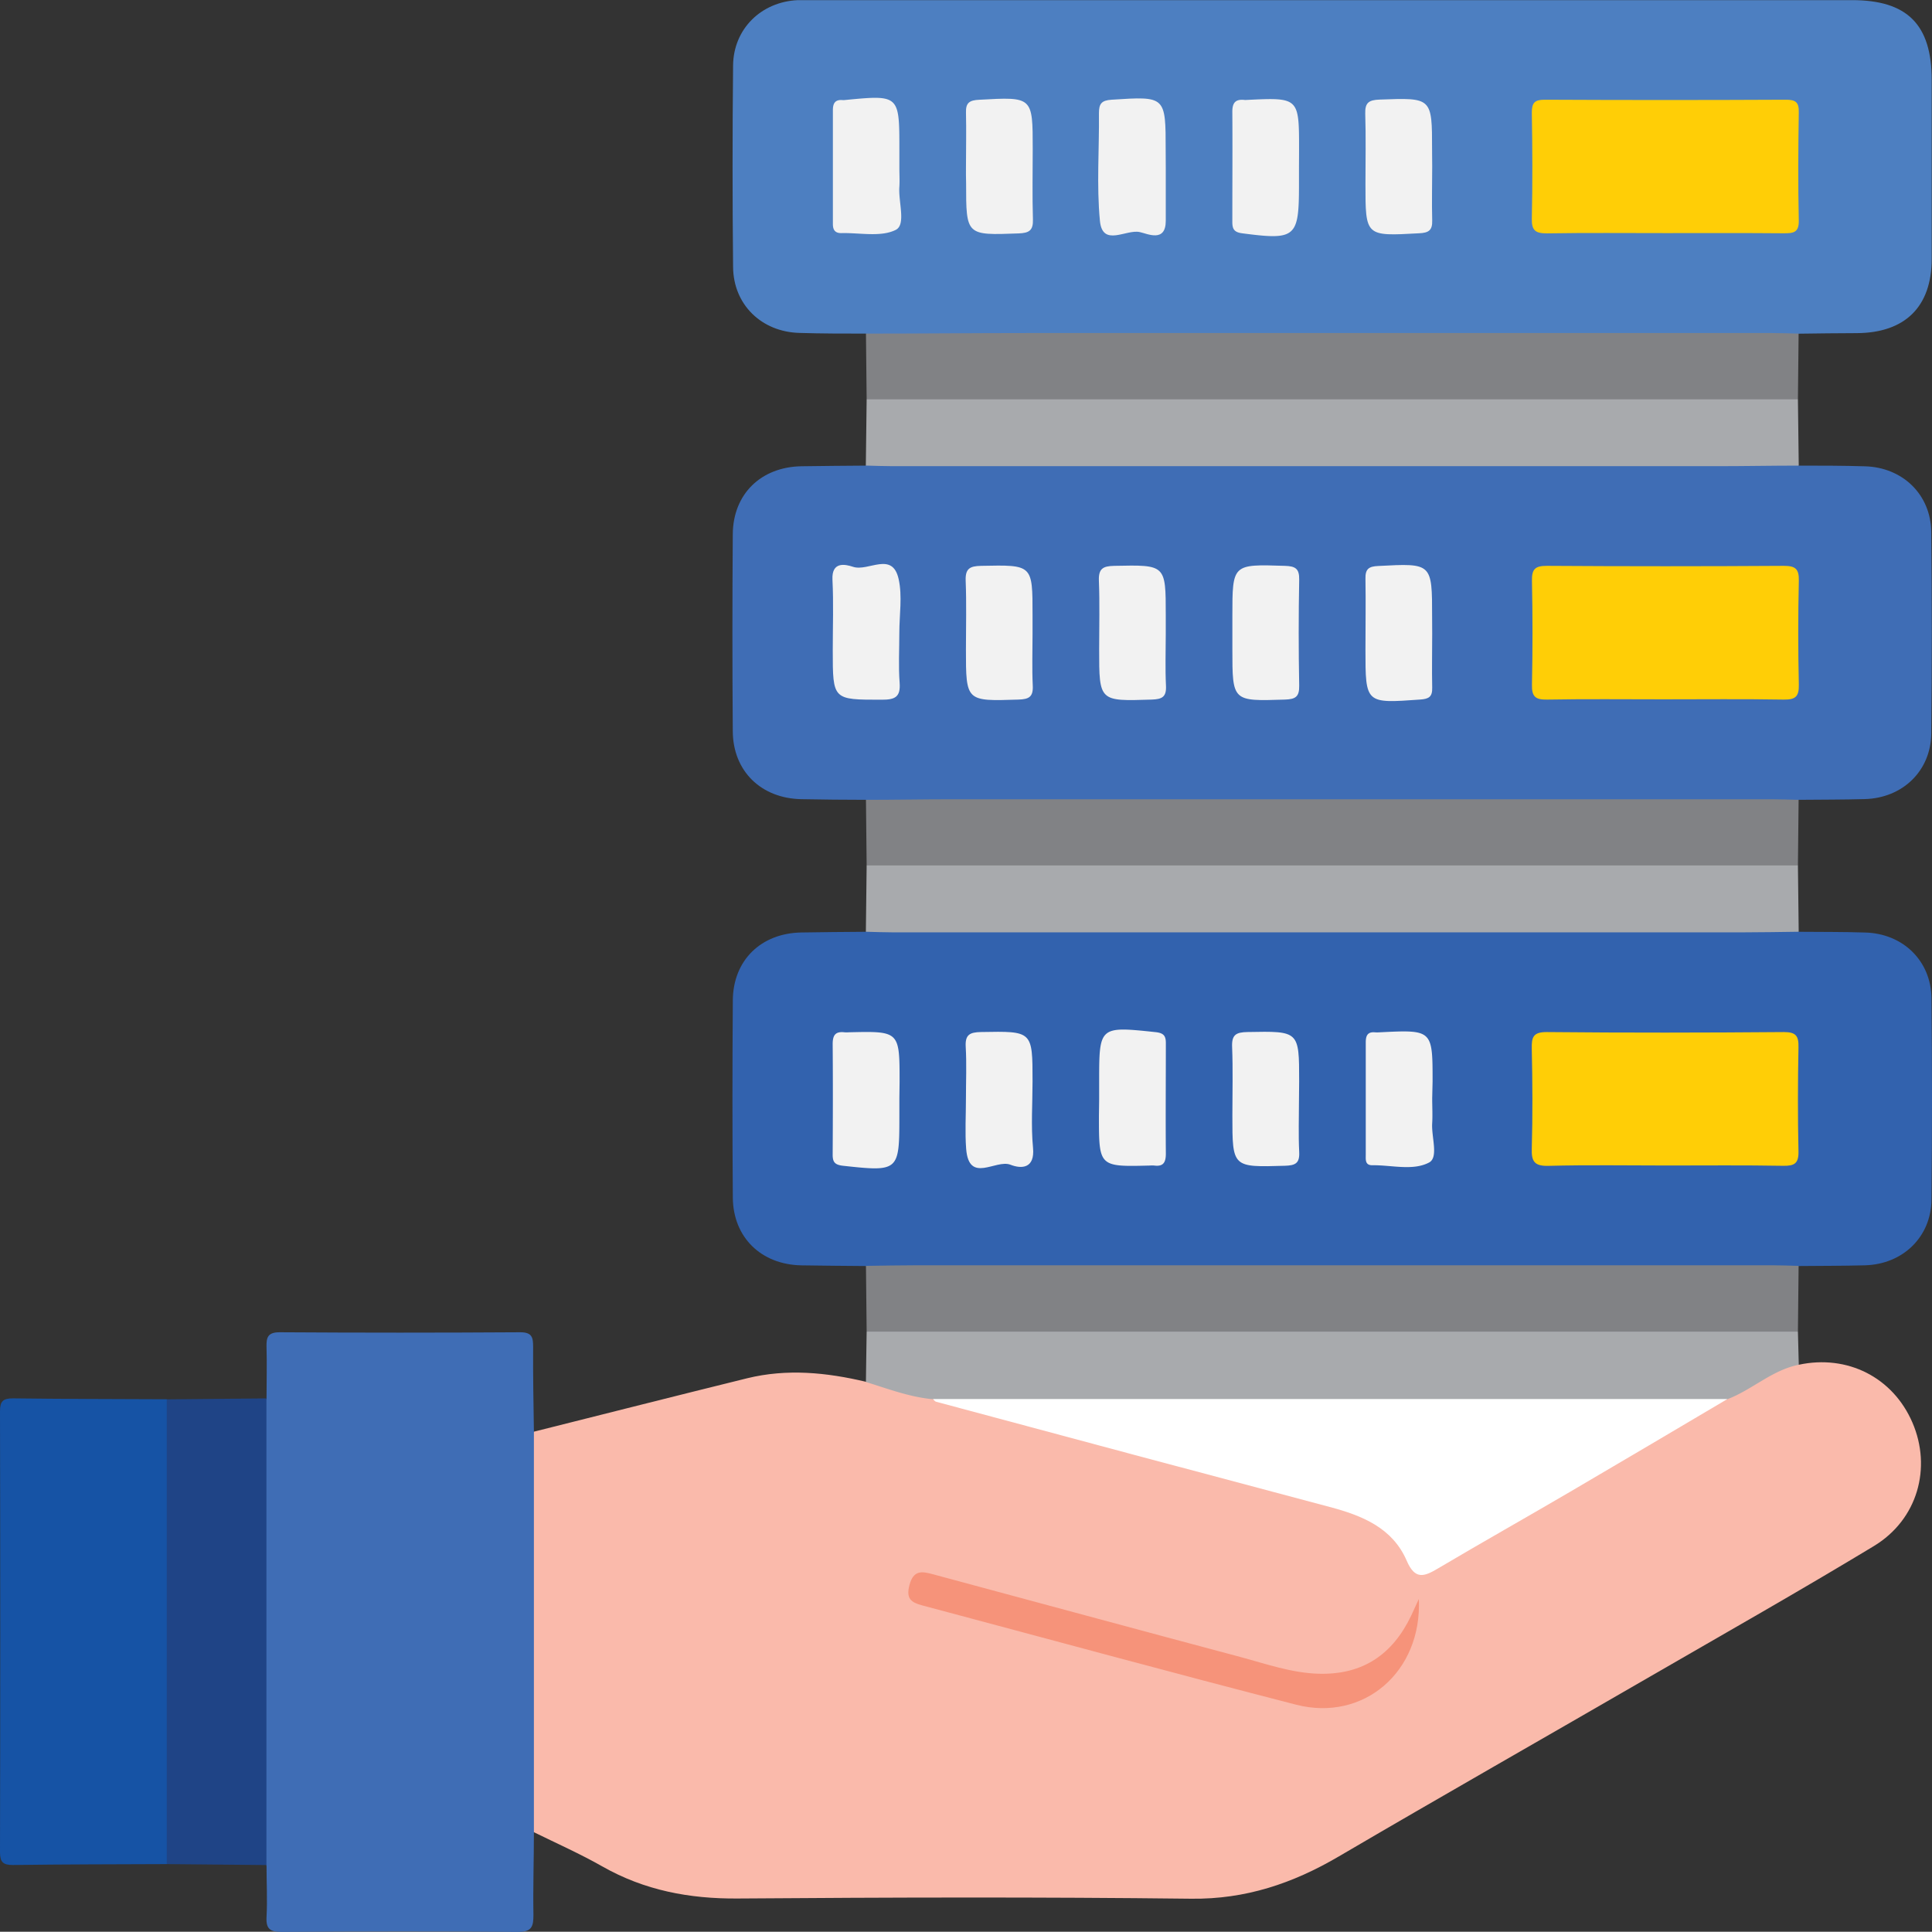 <svg xmlns="http://www.w3.org/2000/svg" viewBox="0 0 448.71 448.65"><rect x="0" y="0" width="448.71" height="448.65" fill="#333333" stroke="none"/><defs><style>.cls-1{fill:#fabaab;}.cls-2{fill:#4d7fc1;}.cls-3{fill:#3f6db5;}.cls-4{fill:#3262ae;}.cls-5{fill:#1653a5;}.cls-6{fill:#818285;}.cls-7{fill:#a8aaad;}.cls-8{fill:#1f4486;}.cls-9{fill:#fff;}.cls-10{fill:#f6937a;}.cls-11{fill:#ffce06;}.cls-12{fill:#f2f2f2;}</style></defs><title>خدمات تأمين السيرفرات</title><g id="Layer_2" data-name="Layer 2"><g id="Layer_1-2" data-name="Layer 1"><path class="cls-1" d="M124,332.51c16.5-4.14,33-8.33,49.5-12.4,9.26-2.28,18.49-1.36,27.65.82,5.47-.83,10.15,2.41,15.34,3,30.07,8.38,60.28,16.19,90.43,24.29,8.8,2.36,16.88,5.31,21.33,14.13,1.52,3,3.71,1.5,5.71.38C344,357.05,354,351.13,364,345.36c12.27-7.05,24.56-14.08,36.77-21.24,3.38-2.05,6.86-3.93,10.31-5.86,2-1.11,4.12-2.53,6.66-1.29,11.33-2.44,21.89,2.92,26.42,13.41s1.25,22.52-8.94,28.69c-17.19,10.4-34.68,20.31-52.08,30.37-24.07,13.93-48.25,27.69-72.25,41.75-10.63,6.23-21.59,9.94-34.21,9.79-35.11-.41-70.22-.31-105.33-.05-11.23.09-21.66-1.88-31.46-7.45-5.17-2.94-10.63-5.36-16-8-2-1.71-1.7-4.07-1.7-6.27q-.09-40.2,0-80.41C122.26,336.58,122,334.22,124,332.51Z"/><path class="cls-2" d="M201.12,77.48c-5.15,0-10.3,0-15.45-.16-8.79-.23-15.33-6.56-15.41-15.29q-.24-23.41,0-46.84c.09-8.5,6.57-14.8,15.05-15.16,1.12,0,2.25,0,3.38,0H430.14c12.84,0,18.5,5.68,18.5,18.55q0,20.77,0,41.53c0,11.13-6.19,17.2-17.39,17.26-4.51,0-9,.08-13.52.13-1.91,1.56-4.22,1.42-6.45,1.42q-101.86,0-203.71,0C205.33,78.9,203,79,201.12,77.48Z"/><path class="cls-3" d="M201.12,185.76c-5,0-10-.06-15-.15-9.34-.18-15.86-6.49-15.93-15.74q-.17-22.91,0-45.82c.07-9.31,6.53-15.58,15.91-15.76,5-.09,10-.1,14.94-.15,1.92-1.54,4.22-1.41,6.47-1.41q101.87,0,203.73,0c2.24,0,4.55-.13,6.47,1.41,5.14,0,10.28,0,15.42.16,8.76.24,15.31,6.55,15.41,15.27q.24,23.38,0,46.78c-.09,8.69-6.66,15-15.43,15.24-5.13.14-10.28.12-15.42.17-1.91,1.56-4.22,1.41-6.46,1.41q-101.85,0-203.69,0C205.34,187.17,203,187.32,201.12,185.76Z"/><path class="cls-4" d="M417.75,216.41c5.14.05,10.29,0,15.43.17,8.76.23,15.31,6.54,15.41,15.26q.24,23.39,0,46.78c-.09,8.69-6.67,15-15.43,15.25-5.14.14-10.28.12-15.42.17-1.92,1.55-4.22,1.41-6.46,1.41q-101.85,0-203.69,0c-2.24,0-4.54.14-6.46-1.41-5-.05-10-.07-15-.16-9.34-.17-15.86-6.49-15.93-15.74q-.17-22.9,0-45.82c.07-9.3,6.54-15.58,15.91-15.75,5-.1,10-.11,14.95-.16,1.92-1.54,4.22-1.41,6.46-1.41q101.87,0,203.73,0C413.53,215,415.83,214.87,417.75,216.41Z"/><path class="cls-3" d="M124,332.51v92.95c0,6.41-.22,12.82-.11,19.23,0,2.68-.31,4-3.56,4-18.28-.17-36.57-.13-54.86,0-2.64,0-3.72-.6-3.57-3.44.22-4,0-8,0-12-1.6-1.89-1.51-4.19-1.51-6.43q0-47.76,0-95.53c0-2.25-.09-4.54,1.51-6.43,0-4,.12-8,0-12-.07-2.29.33-3.45,3.08-3.44q27.92.18,55.84,0c2.81,0,3,1.25,3,3.48C123.78,319.36,123.9,325.93,124,332.51Z"/><path class="cls-5" d="M38.73,432.94c-11.91.05-23.82.05-35.73.21-2.31,0-3-.67-3-3Q.11,379,0,327.77c0-2.32.69-3,3-3,11.91.15,23.82.16,35.73.21,1.76,1.83,1.52,4.17,1.52,6.39q.07,47.58,0,95.17C40.25,428.77,40.49,431.11,38.73,432.94Z"/><path class="cls-6" d="M201.12,185.76c6.59,0,13.18-.13,19.77-.13q95.3,0,190.58,0c2.08,0,4.17.08,6.26.13q-.08,7.62-.16,15.25c-1.8,1.78-4.13,1.62-6.35,1.62q-101.8.06-203.59,0c-2.23,0-4.55.16-6.35-1.62Z"/><path class="cls-6" d="M201.12,77.48c12.54,0,25.08-.13,37.62-.13H411.47c2.08,0,4.17.08,6.26.13q-.08,7.62-.16,15.26c-1.8,1.78-4.13,1.62-6.35,1.62q-101.8.06-203.59,0c-2.23,0-4.55.16-6.35-1.62Z"/><path class="cls-7" d="M201.28,92.74H417.57q.09,7.7.19,15.4c-6.28,0-12.55.13-18.82.13H207.36c-2.09,0-4.18-.09-6.27-.14Q201.18,100.43,201.28,92.74Z"/><path class="cls-6" d="M201.12,294c4-.05,8-.14,12-.14H411.46c2.09,0,4.18.09,6.27.14q-.08,7.62-.16,15.24c-1.8,1.79-4.13,1.62-6.35,1.63q-101.8,0-203.59,0c-2.23,0-4.55.16-6.35-1.63Q201.19,301.66,201.12,294Z"/><path class="cls-7" d="M201.28,201H417.57l.18,15.4c-4.34.05-8.68.14-13,.14H207.36c-2.09,0-4.18-.09-6.26-.14Z"/><path class="cls-7" d="M201.28,309.28H417.57c.07,2.57.13,5.13.2,7.69-6.21,1.23-10.81,5.8-16.58,8a24.62,24.62,0,0,1-9.45,1.49q-80.36,0-160.71,0a88.27,88.27,0,0,1-14.33-1.49c-5.42-.48-10.46-2.42-15.59-4Q201.19,315.11,201.28,309.28Z"/><path class="cls-8" d="M38.73,432.94V325l23.15-.22V433.16Z"/><path class="cls-9" d="M216.7,324.93H401.19c-12.14,7.17-24.27,14.37-36.44,21.49-10.25,6-20.6,11.83-30.82,17.88-3.23,1.92-5.3,2.63-7.22-1.82-3.29-7.63-10.33-10.48-17.86-12.48q-45.75-12.15-91.46-24.45C217.12,325.48,216.92,325.15,216.7,324.93Z"/><path class="cls-10" d="M329.53,371.37c.76,17-12.89,28.56-28.5,24.55-29-7.46-57.94-15.37-86.9-23.08-2.49-.67-3.75-1.53-2.91-4.7.93-3.52,2.87-3.21,5.33-2.55,23.83,6.41,47.65,12.88,71.5,19.24,6,1.6,11.91,3.73,18.28,3.9,10.21.26,17.09-4.48,21.4-13.45C328.2,374.29,328.65,373.29,329.53,371.37Z"/><path class="cls-11" d="M386.8,54.14c-9.17,0-18.34-.09-27.51.06-2.67,0-3.58-.64-3.52-3.44.18-8.19.14-16.4,0-24.6,0-2.3.65-3,3-3q28,.14,56,0c2.25,0,3.06.56,3,2.94-.13,8.36-.18,16.72,0,25.08.07,2.87-1.27,3-3.47,3C405.13,54.1,396,54.14,386.8,54.14Z"/><path class="cls-12" d="M332.63,38.67c0,4.17-.11,8.35,0,12.51.08,2.35-.85,2.9-3.07,3-12.44.69-12.43.75-12.43-11.43,0-5.45.12-10.91-.05-16.36-.08-2.58.88-3.17,3.33-3.26,12.19-.45,12.19-.52,12.19,11.67Z"/><path class="cls-12" d="M301.69,39.15V43c0,12.2-.79,12.81-13.15,11.19-2-.25-2.34-1.08-2.33-2.75,0-8.5.06-17,0-25.51,0-2.12.79-2.94,2.82-2.72a2.57,2.57,0,0,0,.48,0c12.2-.59,12.2-.59,12.2,11.61Z"/><path class="cls-12" d="M270.75,38.78c0,4.17,0,8.34,0,12.51,0,5.1-4.23,3-6,2.62-3.15-.76-8.68,3.58-9.29-2.6-.8-8.27-.14-16.67-.23-25,0-2.18.56-3,2.93-3.15,12.58-.81,12.57-.89,12.57,11.78Z"/><path class="cls-12" d="M224.35,38.68c0-4.17.1-8.35,0-12.51-.08-2.35.86-2.89,3.07-3,12.44-.69,12.43-.75,12.43,11.43,0,5.45-.12,10.91.05,16.36.08,2.58-.89,3.16-3.33,3.25-12.19.45-12.19.52-12.19-11.67C224.34,41.24,224.34,40,224.35,38.68Z"/><path class="cls-12" d="M208.88,39.05c0,1.45.09,2.9,0,4.33-.27,3.47,1.59,8.76-.82,10-3.47,1.75-8.39.65-12.69.76-1.45,0-1.93-.77-1.93-2.11q0-13.23,0-26.46c0-1.57.52-2.46,2.21-2.33a1.93,1.93,0,0,0,.48,0C208.88,22,208.88,22,208.88,34.72Z"/><path class="cls-11" d="M386.29,162.42c-9,0-18-.1-27,.06-2.71.05-3.55-.71-3.49-3.46q.25-12.06,0-24.13c-.06-2.75.77-3.48,3.49-3.47q27.51.18,55,0c2.71,0,3.55.71,3.49,3.46q-.27,12.06,0,24.13c.06,2.75-.77,3.51-3.49,3.47C405,162.32,395.62,162.42,386.29,162.42Z"/><path class="cls-12" d="M286.22,146.47v-3.38c0-12.13,0-12.06,12.2-11.67,2.43.08,3.37.62,3.32,3.23q-.23,12.3,0,24.59c.05,2.61-.88,3.16-3.32,3.24-12.2.39-12.2.47-12.2-11.67Z"/><path class="cls-12" d="M270.75,147.19c0,4-.15,8.05.05,12.06.13,2.61-.88,3.15-3.32,3.23-12.2.39-12.2.47-12.2-11.67,0-5.31.15-10.62-.06-15.91-.11-2.83.92-3.43,3.58-3.48,11.95-.24,11.95-.33,11.95,11.43Z"/><path class="cls-12" d="M332.63,147.15c0,4.18-.09,8.36,0,12.54.06,2.11-.73,2.64-2.78,2.78-12.73.91-12.72,1-12.72-11.62,0-5.47.09-10.93,0-16.4-.06-2.31.76-2.91,3-3,12.48-.65,12.48-.72,12.48,11.87Z"/><path class="cls-12" d="M239.81,147.19c0,4-.14,8.05.05,12.05.13,2.62-.88,3.16-3.32,3.24-12.2.39-12.2.47-12.2-11.67,0-5.31.15-10.62-.06-15.91-.11-2.82.92-3.43,3.58-3.48,12-.24,11.95-.33,11.95,11.43Z"/><path class="cls-12" d="M208.87,147c0,3.86-.22,7.74.07,11.57.25,3.32-1.08,3.94-4.1,3.94-11.43,0-11.43.11-11.43-11.48,0-5.46.2-10.94-.07-16.39-.21-4.27,2.93-3.61,4.77-3,3.55,1.19,9.14-3.72,10.6,2.85C209.6,138.47,208.87,142.81,208.87,147Z"/><path class="cls-11" d="M387.18,270.69c-9.17,0-18.35-.16-27.52.08-3.27.09-4-1-3.9-4,.21-7.72.17-15.45,0-23.17-.06-2.7.28-3.93,3.54-3.9,18.35.18,36.69.15,55,0,2.82,0,3.46.89,3.4,3.54-.15,8-.18,16.09,0,24.13.07,2.86-.94,3.43-3.55,3.39C405.21,270.6,396.19,270.69,387.18,270.69Z"/><path class="cls-12" d="M208.88,255.14v4.35c0,12.54-.22,12.67-13.1,11.26-1.93-.22-2.41-.89-2.39-2.65.05-8.53.07-17.06,0-25.59,0-2.07.61-3,2.74-2.76a7.85,7.85,0,0,0,1,0c11.8-.28,11.8-.28,11.8,11.52Z"/><path class="cls-12" d="M224.34,255.22c0-4,.18-8.06-.05-12.07-.17-2.85.93-3.41,3.57-3.46,11.95-.21,11.95-.3,11.95,11.44,0,5.15-.38,10.33.11,15.44.47,4.86-2.69,4.94-5.24,3.94-3.42-1.33-9.65,4.53-10.29-3.71C224.1,263,224.34,259.08,224.34,255.22Z"/><path class="cls-12" d="M255.28,255.34V251c0-12.64.09-12.66,13.06-11.29,1.89.2,2.45.82,2.43,2.61,0,8.53-.07,17.06,0,25.59,0,2-.53,3.08-2.7,2.79a6.15,6.15,0,0,0-1,0c-11.84.3-11.84.3-11.84-11.49Z"/><path class="cls-12" d="M301.69,255.46c0,4-.15,8.06.05,12.07.14,2.63-.87,3.15-3.31,3.22-12.21.36-12.21.44-12.21-11.66,0-5.31.15-10.63-.06-15.93-.12-2.84.91-3.42,3.57-3.47,12-.22,12-.3,12,11.43Z"/><path class="cls-12" d="M332.63,255.06c0,1.93.11,3.87,0,5.79-.22,3.16,1.53,7.93-.71,9.14-3.77,2-8.76.57-13.23.64-1.69,0-1.49-1.36-1.49-2.45,0-8.69,0-17.38,0-26.07,0-1.55.4-2.51,2.15-2.35a7.69,7.69,0,0,0,1,0c12.37-.62,12.37-.62,12.37,11.44Z"/></g></g></svg>